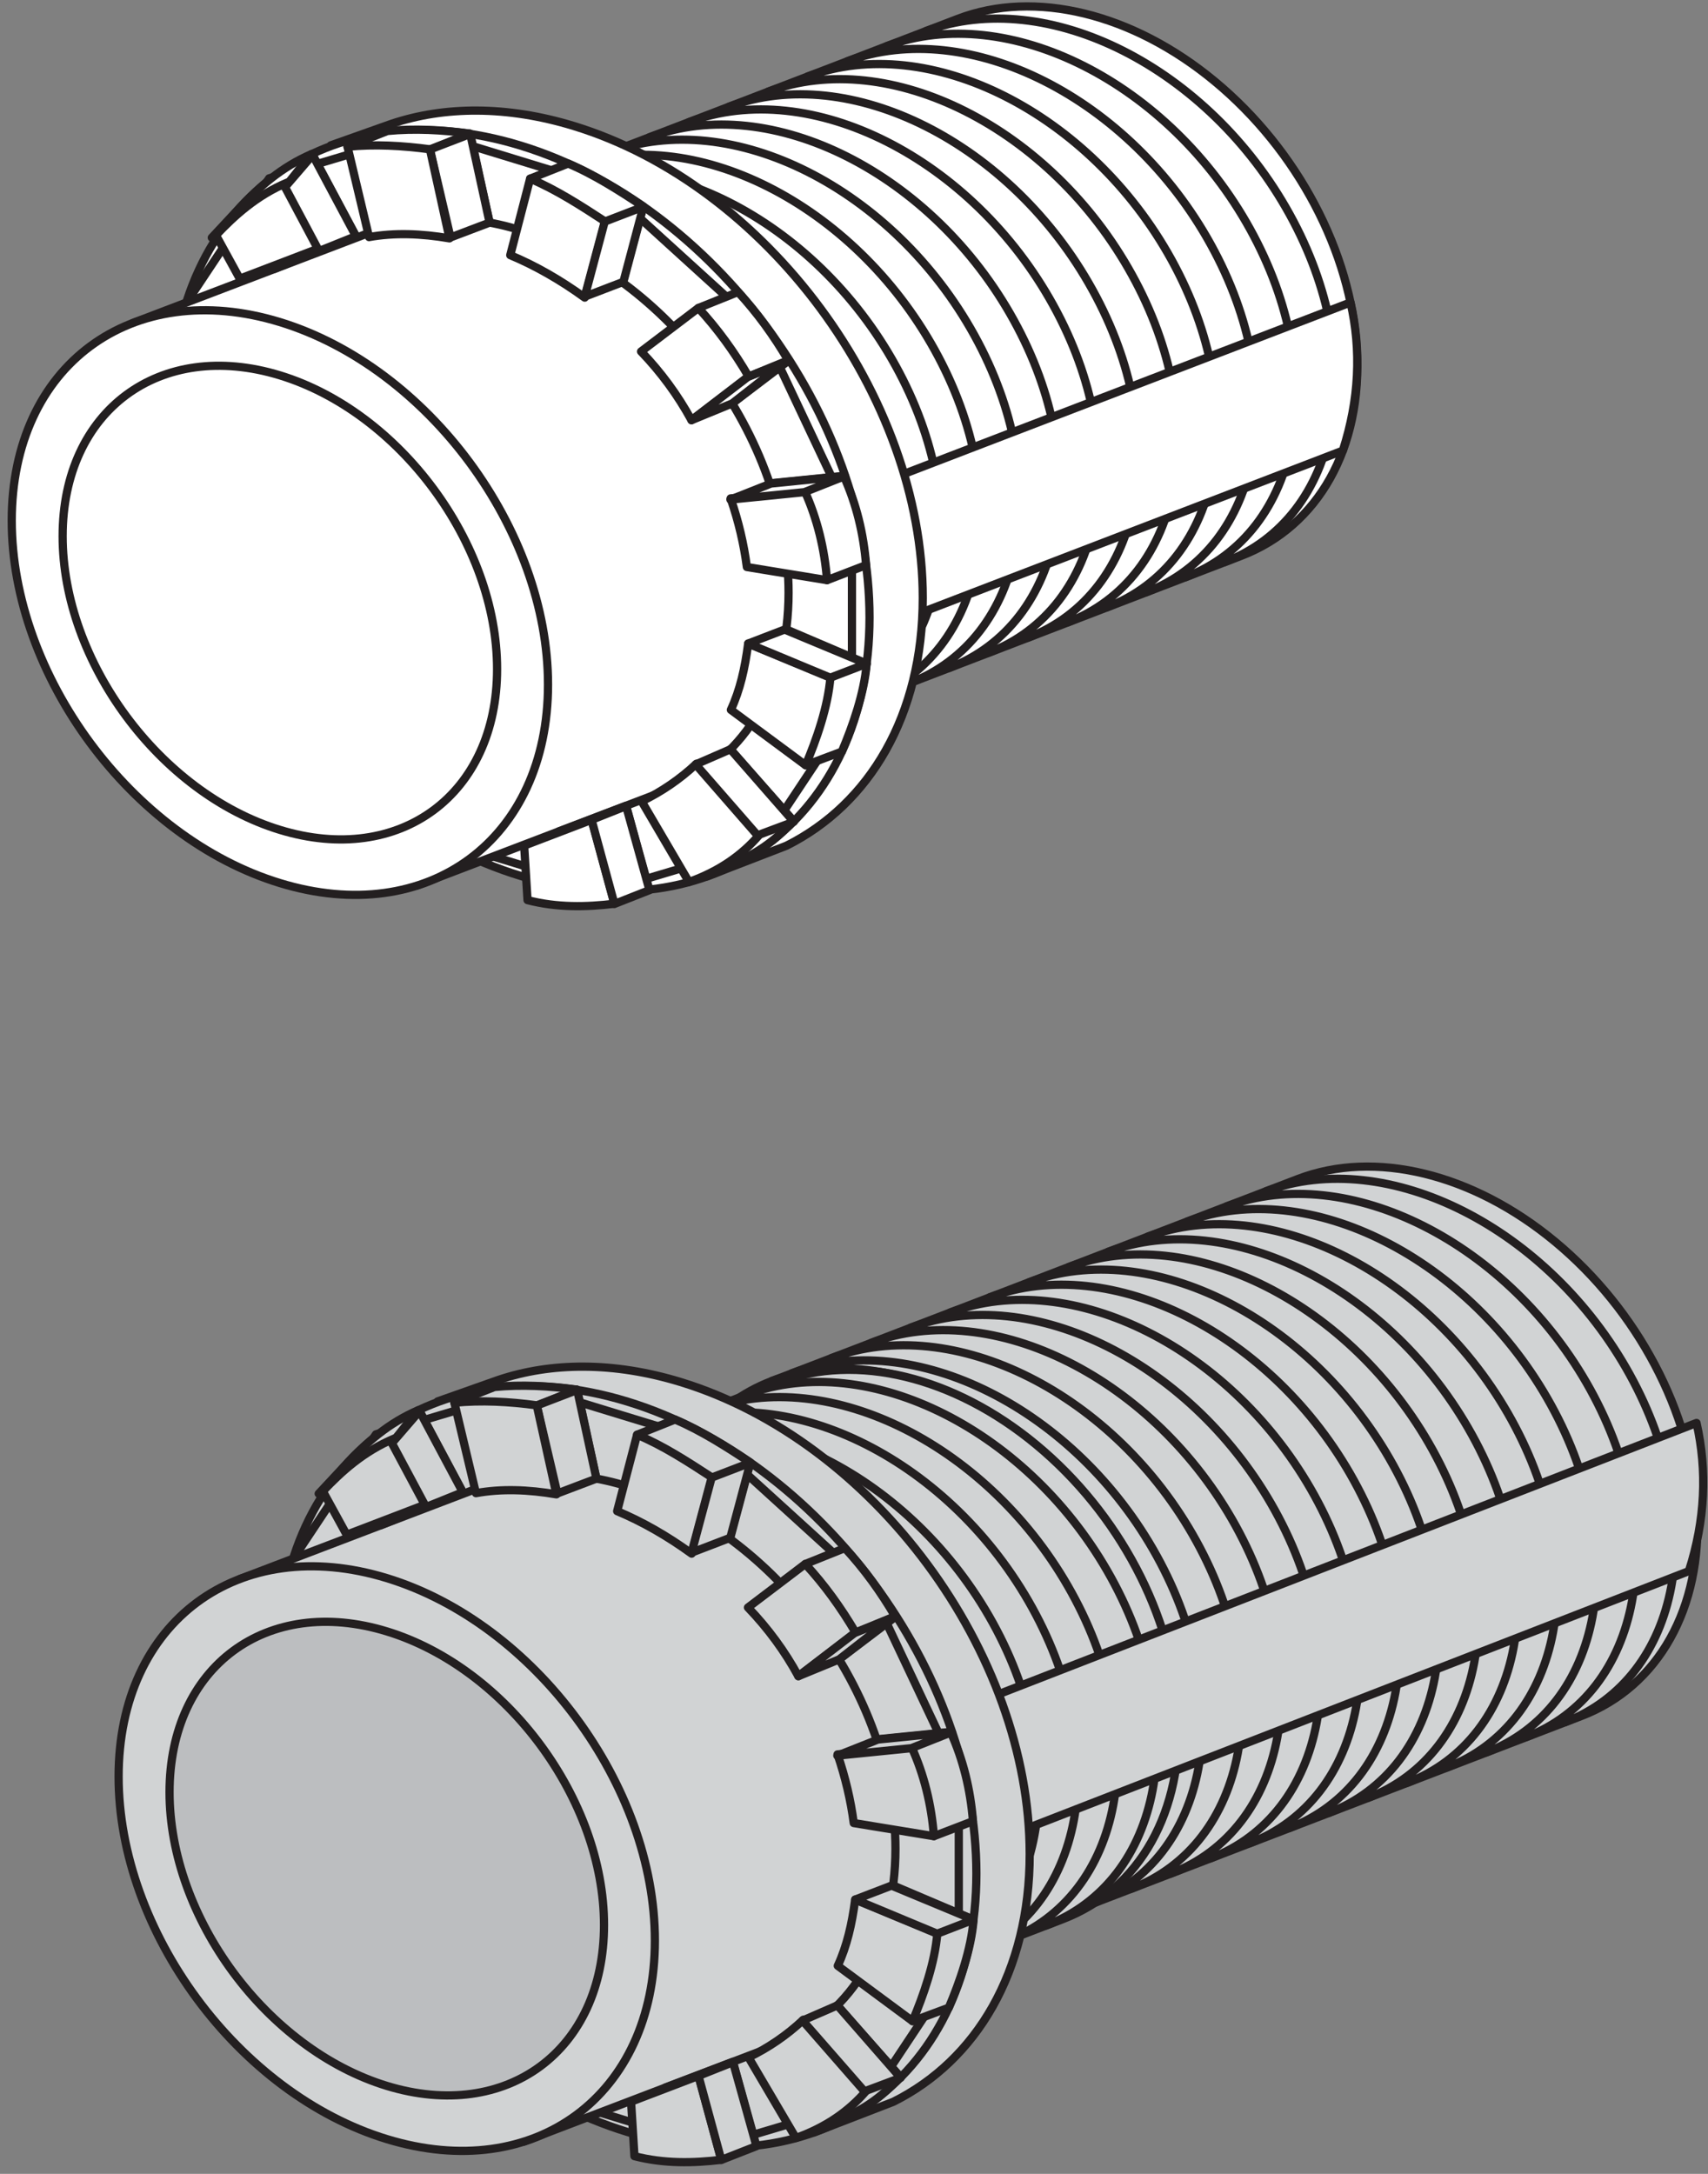 <?xml version="1.0" encoding="UTF-8"?>
<svg xmlns="http://www.w3.org/2000/svg" xmlns:xlink="http://www.w3.org/1999/xlink" width="224pt" height="285pt" viewBox="0 0 224 285" version="1.1">
<rect x="0" y="0" width="224" height="285" fill="#808080" stroke="none"/>
<defs>
<clipPath id="clip1">
  <path d="M 41 0.32 L 179 0.32 L 179 101 L 41 101 Z "/>
</clipPath>
<clipPath id="clip2">
  <path d="M 40 0.32 L 179 0.32 L 179 102 L 40 102 Z "/>
</clipPath>
<clipPath id="clip3">
  <path d="M 85 152 L 223.961 152 L 223.961 254 L 85 254 Z "/>
</clipPath>
<clipPath id="clip4">
  <path d="M 109 186 L 223.961 186 L 223.961 250 L 109 250 Z "/>
</clipPath>
<clipPath id="clip5">
  <path d="M 108 186 L 223.961 186 L 223.961 251 L 108 251 Z "/>
</clipPath>
<clipPath id="clip6">
  <path d="M 82 271 L 96 271 L 96 284 L 82 284 Z "/>
</clipPath>
</defs>
<g id="surface1">
<g clip-path="url(#clip1)" clip-rule="nonzero">
<path style=" stroke:none;fill-rule:evenodd;fill:rgb(100%,100%,100%);fill-opacity:1;" d="M 56.609 28.957 C 41.027 34.941 36.723 55.543 47 74.98 C 57.273 94.418 78.238 105.32 93.82 99.344 L 162.82 72.855 C 172.895 68.98 178.668 58.703 177.945 45.883 C 177.234 33.055 170.137 19.645 159.344 10.691 C 148.547 1.734 135.691 -1.398 125.609 2.473 L 56.609 28.961 "/>
</g>
<g clip-path="url(#clip2)" clip-rule="nonzero">
<path style="fill:none;stroke-width:10.796;stroke-linecap:round;stroke-linejoin:round;stroke:rgb(13.719%,12.157%,12.547%);stroke-opacity:1;stroke-miterlimit:22.926;" d="M 566.094 2560.43 C 410.273 2500.586 367.227 2294.57 470 2100.195 C 572.734 1905.82 782.383 1796.797 938.203 1856.562 L 1628.203 2121.445 C 1728.945 2160.195 1786.68 2262.969 1779.453 2391.172 C 1772.344 2519.453 1701.367 2653.555 1593.438 2743.086 C 1485.469 2832.656 1356.914 2863.984 1256.094 2825.273 L 566.094 2560.391 Z " transform="matrix(0.1,0,0,-0.1,0,285)"/>
</g>
<path style="fill:none;stroke-width:10.796;stroke-linecap:round;stroke-linejoin:round;stroke:rgb(13.719%,12.157%,12.547%);stroke-opacity:1;stroke-miterlimit:22.926;" d="M 1214.648 2809.414 C 1373.906 2868.516 1585.469 2760.977 1691.328 2569.062 C 1797.812 2376.094 1758.516 2171.523 1606.328 2113.125 M 1162.891 2789.492 C 1322.188 2848.711 1533.867 2741.133 1639.688 2549.219 C 1746.133 2356.289 1706.836 2151.68 1554.688 2093.203 M 1111.055 2769.609 C 1270.273 2828.828 1482.109 2721.367 1587.969 2529.375 C 1694.492 2336.406 1655.156 2131.797 1502.93 2073.438 M 1059.297 2749.727 C 1218.555 2809.102 1430.352 2701.562 1536.367 2509.531 C 1642.695 2316.602 1603.516 2111.914 1451.289 2053.594 M 1007.422 2729.844 C 1166.797 2789.336 1378.672 2681.797 1484.57 2489.727 C 1591.133 2296.758 1551.797 2092.148 1399.609 2033.789 M 955.586 2709.922 C 1114.961 2769.531 1326.914 2661.992 1432.891 2469.805 C 1539.414 2276.953 1500.078 2072.305 1347.93 2013.867 M 903.867 2690.039 C 1063.164 2749.766 1275.195 2642.188 1381.25 2450 C 1487.734 2257.07 1448.359 2052.422 1296.211 1994.062 M 852.07 2670.156 C 1011.367 2730 1223.555 2622.422 1329.531 2430.195 C 1436.016 2237.227 1396.719 2032.656 1244.531 1974.18 M 800.195 2650.273 C 959.531 2710.273 1171.836 2602.656 1277.93 2410.352 C 1384.336 2217.383 1345.039 2012.773 1192.891 1954.414 M 748.281 2630.352 C 907.656 2690.469 1120.078 2582.852 1226.211 2390.508 C 1332.734 2197.539 1293.398 1992.891 1141.172 1934.531 M 696.367 2610.508 C 855.781 2670.703 1068.281 2563.086 1174.492 2370.664 C 1280.977 2177.734 1241.641 1973.164 1089.453 1914.688 M 644.453 2590.547 C 803.828 2651.016 1016.68 2543.359 1122.773 2350.781 C 1229.336 2157.891 1189.961 1953.203 1037.852 1894.844 M 592.422 2570.508 C 751.875 2631.367 964.844 2523.75 1071.172 2330.977 C 1177.656 2138.047 1138.359 1933.477 986.133 1875.078 M 938.203 1856.562 C 1093.984 1916.367 1137.031 2122.461 1034.258 2316.797 C 931.484 2511.172 721.875 2620.273 566.094 2560.43 " transform="matrix(0.1,0,0,-0.1,0,285)"/>
<path style=" stroke:none;fill-rule:evenodd;fill:rgb(100%,100%,100%);fill-opacity:1;" d="M 108.094 66.145 L 177.117 39.652 C 178.551 45.922 178.266 52.383 176.109 59.078 L 108.094 85.195 L 108.094 66.145 "/>
<path style="fill:none;stroke-width:10.796;stroke-linecap:round;stroke-linejoin:round;stroke:rgb(13.719%,12.157%,12.547%);stroke-opacity:1;stroke-miterlimit:22.926;" d="M 1080.938 2188.555 L 1771.172 2453.477 C 1785.508 2390.781 1782.656 2326.172 1761.094 2259.219 L 1080.938 1998.047 Z " transform="matrix(0.1,0,0,-0.1,0,285)"/>
<path style=" stroke:none;fill-rule:evenodd;fill:rgb(100%,100%,100%);fill-opacity:1;" d="M 121.02 78.387 C 121.02 51.949 100.516 24.246 75.242 16.516 C 66.473 13.836 58.277 13.91 51.316 16.242 L 43.387 19.055 L 92.715 114.906 L 103.145 110.875 C 114.012 105.441 121.02 93.836 121.02 78.383 "/>
<path style="fill:none;stroke-width:10.796;stroke-linecap:round;stroke-linejoin:round;stroke:rgb(13.719%,12.157%,12.547%);stroke-opacity:1;stroke-miterlimit:22.926;" d="M 1210.195 2066.133 C 1210.195 2330.508 1005.156 2607.539 752.422 2684.844 C 664.727 2711.641 582.773 2710.898 513.164 2687.578 L 433.867 2659.453 L 927.148 1700.938 L 1031.445 1741.25 C 1140.117 1795.586 1210.195 1911.641 1210.195 2066.172 Z " transform="matrix(0.1,0,0,-0.1,0,285)"/>
<path style=" stroke:none;fill-rule:evenodd;fill:rgb(100%,100%,100%);fill-opacity:1;" d="M 108.848 74.664 C 108.848 55.262 93.797 34.93 75.242 29.258 C 56.672 23.586 41.637 34.715 41.637 54.117 C 41.637 73.527 56.668 93.855 75.242 99.527 C 93.797 105.203 108.848 94.07 108.848 74.664 "/>
<path style="fill:none;stroke-width:10.796;stroke-linecap:round;stroke-linejoin:round;stroke:rgb(13.719%,12.157%,12.547%);stroke-opacity:1;stroke-miterlimit:22.926;" d="M 1088.477 2103.359 C 1088.477 2297.383 937.969 2500.703 752.422 2557.422 C 566.719 2614.141 416.367 2502.852 416.367 2308.828 C 416.367 2114.727 566.68 1911.445 752.422 1854.727 C 937.969 1797.969 1088.477 1909.297 1088.477 2103.359 Z " transform="matrix(0.1,0,0,-0.1,0,285)"/>
<path style=" stroke:none;fill-rule:evenodd;fill:rgb(100%,100%,100%);fill-opacity:1;" d="M 114.035 80.949 C 114.035 54.512 93.535 26.812 68.254 19.082 C 42.969 11.352 22.473 26.52 22.473 52.957 C 22.473 79.395 42.969 107.098 68.254 114.828 C 93.535 122.562 114.035 107.383 114.035 80.945 "/>
<path style="fill:none;stroke-width:10.796;stroke-linecap:round;stroke-linejoin:round;stroke:rgb(13.719%,12.157%,12.547%);stroke-opacity:1;stroke-miterlimit:22.926;" d="M 1140.352 2040.508 C 1140.352 2304.883 935.352 2581.875 682.539 2659.18 C 429.688 2736.484 224.727 2584.805 224.727 2320.43 C 224.727 2056.055 429.688 1779.023 682.539 1701.719 C 935.352 1624.375 1140.352 1776.172 1140.352 2040.547 Z " transform="matrix(0.1,0,0,-0.1,0,285)"/>
<path style=" stroke:none;fill-rule:evenodd;fill:rgb(100%,100%,100%);fill-opacity:1;" d="M 99.91 110.695 L 89.668 113.746 L 79.422 116.801 L 67.602 113.18 L 55.773 109.57 L 45.535 100.254 L 35.297 90.941 L 23.469 65.902 L 23.469 41.176 L 29.383 32.277 L 35.297 23.375 L 45.535 20.316 L 55.773 17.266 L 67.602 20.883 L 79.422 24.504 L 89.668 33.816 L 99.91 43.121 L 105.816 55.645 L 111.73 68.16 L 111.73 92.891 L 105.816 101.785 L 99.91 110.688 "/>
<path style="fill:none;stroke-width:10.796;stroke-linecap:round;stroke-linejoin:round;stroke:rgb(13.719%,12.157%,12.547%);stroke-opacity:1;stroke-miterlimit:22.926;" d="M 999.102 1743.047 L 896.68 1712.539 L 794.219 1681.992 L 676.016 1718.203 L 557.734 1754.297 L 455.352 1847.461 L 352.969 1940.586 L 234.688 2190.977 L 234.688 2438.242 L 293.828 2527.188 L 352.969 2616.211 L 455.352 2646.797 L 557.734 2677.344 L 676.016 2641.172 L 794.219 2604.961 L 896.68 2511.836 L 999.102 2418.75 L 1058.164 2293.555 L 1117.305 2168.359 L 1117.305 1921.055 L 1058.164 1832.109 L 999.102 1743.125 Z " transform="matrix(0.1,0,0,-0.1,0,285)"/>
<path style=" stroke:none;fill-rule:evenodd;fill:rgb(100%,100%,100%);fill-opacity:1;" d="M 54.629 116.121 L 88.828 103.07 C 97.672 99.09 103.418 89.98 103.418 77.707 C 103.418 57.391 87.664 36.117 68.254 30.18 C 60.762 27.883 53.812 28.211 48.105 30.645 L 17.418 42.344 L 54.629 116.117 "/>
<path style="fill:none;stroke-width:10.796;stroke-linecap:round;stroke-linejoin:round;stroke:rgb(13.719%,12.157%,12.547%);stroke-opacity:1;stroke-miterlimit:22.926;" d="M 546.289 1688.789 L 888.281 1819.297 C 976.719 1859.102 1034.18 1950.195 1034.18 2072.93 C 1034.18 2276.094 876.641 2488.828 682.539 2548.203 C 607.617 2571.172 538.125 2567.891 481.055 2543.555 L 174.18 2426.562 L 546.289 1688.828 Z " transform="matrix(0.1,0,0,-0.1,0,285)"/>
<path style=" stroke:none;fill-rule:evenodd;fill:rgb(100%,100%,100%);fill-opacity:1;" d="M 71.871 89.754 C 71.871 69.449 56.133 48.168 36.703 42.223 C 17.277 36.293 1.539 47.938 1.539 68.25 C 1.539 88.562 17.277 109.832 36.703 115.77 C 56.133 121.719 71.871 110.062 71.871 89.754 "/>
<path style="fill:none;stroke-width:10.796;stroke-linecap:round;stroke-linejoin:round;stroke:rgb(13.719%,12.157%,12.547%);stroke-opacity:1;stroke-miterlimit:22.926;" d="M 718.711 1952.461 C 718.711 2155.508 561.328 2368.32 367.031 2427.773 C 172.773 2487.07 15.391 2370.625 15.391 2167.5 C 15.391 1964.375 172.773 1751.68 367.031 1692.305 C 561.328 1632.812 718.711 1749.375 718.711 1952.461 Z " transform="matrix(0.1,0,0,-0.1,0,285)"/>
<path style=" stroke:none;fill-rule:evenodd;fill:rgb(100%,100%,100%);fill-opacity:1;" d="M 65.191 87.715 C 65.191 71.258 52.438 54.02 36.703 49.207 C 20.969 44.402 8.215 53.836 8.215 70.293 C 8.215 86.746 20.969 103.984 36.703 108.797 C 52.438 113.609 65.191 104.164 65.191 87.715 "/>
<path style="fill:none;stroke-width:10.796;stroke-linecap:round;stroke-linejoin:round;stroke:rgb(13.719%,12.157%,12.547%);stroke-opacity:1;stroke-miterlimit:22.926;" d="M 651.914 1972.852 C 651.914 2137.422 524.375 2309.805 367.031 2357.93 C 209.688 2405.977 82.148 2311.641 82.148 2147.07 C 82.148 1982.539 209.688 1810.156 367.031 1762.031 C 524.375 1713.906 651.914 1808.359 651.914 1972.852 Z " transform="matrix(0.1,0,0,-0.1,0,285)"/>
<path style=" stroke:none;fill-rule:evenodd;fill:rgb(100%,100%,100%);fill-opacity:1;" d="M 53.648 29.027 C 56.941 28.43 60.484 28.555 64.211 29.184 L 61.617 17.516 C 57.98 17.023 54.367 16.832 50.812 17.172 L 45.574 19.238 L 53.648 29.027 "/>
<path style="fill:none;stroke-width:10.796;stroke-linecap:round;stroke-linejoin:round;stroke:rgb(13.719%,12.157%,12.547%);stroke-opacity:1;stroke-miterlimit:22.926;" d="M 536.484 2559.727 C 569.414 2565.703 604.844 2564.453 642.109 2558.164 L 616.172 2674.844 C 579.805 2679.766 543.672 2681.68 508.125 2678.281 L 455.742 2657.617 Z " transform="matrix(0.1,0,0,-0.1,0,285)"/>
<path style="fill:none;stroke-width:10.796;stroke-linecap:round;stroke-linejoin:round;stroke:rgb(13.719%,12.157%,12.547%);stroke-opacity:1;stroke-miterlimit:22.926;" d="M 616.172 2674.844 L 563.359 2653.828 " transform="matrix(0.1,0,0,-0.1,0,285)"/>
<path style=" stroke:none;fill-rule:evenodd;fill:rgb(100%,100%,100%);fill-opacity:1;" d="M 59.082 31.129 L 56.387 19.598 L 61.672 17.562 L 64.211 29.184 L 59.082 31.129 "/>
<path style="fill:none;stroke-width:10.796;stroke-linecap:round;stroke-linejoin:round;stroke:rgb(13.719%,12.157%,12.547%);stroke-opacity:1;stroke-miterlimit:22.926;" d="M 590.82 2538.711 L 563.867 2654.023 L 616.719 2674.375 L 642.109 2558.164 Z " transform="matrix(0.1,0,0,-0.1,0,285)"/>
<path style=" stroke:none;fill-rule:evenodd;fill:rgb(100%,100%,100%);fill-opacity:1;" d="M 48.402 31.082 C 51.695 30.492 55.23 30.609 58.949 31.25 L 56.383 19.574 C 52.73 19.086 49.121 18.891 45.578 19.238 L 48.402 31.086 "/>
<path style="fill:none;stroke-width:10.796;stroke-linecap:round;stroke-linejoin:round;stroke:rgb(13.719%,12.157%,12.547%);stroke-opacity:1;stroke-miterlimit:22.926;" d="M 484.023 2539.18 C 516.953 2545.078 552.305 2543.906 589.492 2537.5 L 563.828 2654.258 C 527.305 2659.141 491.211 2661.094 455.781 2657.617 L 484.023 2539.141 Z " transform="matrix(0.1,0,0,-0.1,0,285)"/>
<path style=" stroke:none;fill-rule:evenodd;fill:rgb(100%,100%,100%);fill-opacity:1;" d="M 74.512 21.441 L 69.523 23.426 L 71.906 31.469 C 75.191 32.844 78.449 34.695 81.676 37.035 L 84.348 27.051 C 81.164 24.98 78.008 22.918 74.512 21.441 "/>
<path style="fill:none;stroke-width:10.796;stroke-linecap:round;stroke-linejoin:round;stroke:rgb(13.719%,12.157%,12.547%);stroke-opacity:1;stroke-miterlimit:22.926;" d="M 745.117 2635.586 L 695.234 2615.742 L 719.062 2535.312 C 751.914 2521.562 784.492 2503.047 816.758 2479.648 L 843.477 2579.492 C 811.641 2600.195 780.078 2620.82 745.117 2635.586 Z " transform="matrix(0.1,0,0,-0.1,0,285)"/>
<path style=" stroke:none;fill-rule:evenodd;fill:rgb(100%,100%,100%);fill-opacity:1;" d="M 69.523 23.426 L 66.918 33.453 C 70.207 34.828 73.465 36.688 76.688 39.02 L 79.367 29.043 C 76.18 26.973 73.031 24.91 69.523 23.426 "/>
<path style="fill:none;stroke-width:10.796;stroke-linecap:round;stroke-linejoin:round;stroke:rgb(13.719%,12.157%,12.547%);stroke-opacity:1;stroke-miterlimit:22.926;" d="M 695.234 2615.742 L 669.18 2515.469 C 702.07 2501.719 734.648 2483.125 766.875 2459.805 L 793.672 2559.57 C 761.797 2580.273 730.312 2600.898 695.234 2615.742 Z " transform="matrix(0.1,0,0,-0.1,0,285)"/>
<path style=" stroke:none;fill-rule:evenodd;fill:rgb(100%,100%,100%);fill-opacity:1;" d="M 79.309 29.051 L 76.684 38.891 L 81.758 36.945 L 84.371 27.105 L 79.309 29.051 "/>
<path style="fill:none;stroke-width:10.796;stroke-linecap:round;stroke-linejoin:round;stroke:rgb(13.719%,12.157%,12.547%);stroke-opacity:1;stroke-miterlimit:22.926;" d="M 793.086 2559.492 L 766.836 2461.094 L 817.578 2480.547 L 843.711 2578.945 Z " transform="matrix(0.1,0,0,-0.1,0,285)"/>
<path style=" stroke:none;fill-rule:evenodd;fill:rgb(100%,100%,100%);fill-opacity:1;" d="M 96.789 38.289 L 91.59 40.379 L 89.277 43.988 C 91.918 46.73 94.129 49.738 95.891 52.992 L 103.406 47.293 C 101.492 44.02 99.309 41.008 96.793 38.285 "/>
<path style="fill:none;stroke-width:10.796;stroke-linecap:round;stroke-linejoin:round;stroke:rgb(13.719%,12.157%,12.547%);stroke-opacity:1;stroke-miterlimit:22.926;" d="M 967.891 2467.109 L 915.898 2446.211 L 892.773 2410.117 C 919.18 2382.695 941.289 2352.617 958.906 2320.078 L 1034.062 2377.07 C 1014.922 2409.805 993.086 2439.922 967.93 2467.148 Z " transform="matrix(0.1,0,0,-0.1,0,285)"/>
<path style=" stroke:none;fill-rule:evenodd;fill:rgb(100%,100%,100%);fill-opacity:1;" d="M 91.59 40.379 L 84.074 46.082 C 86.715 48.828 88.906 51.828 90.688 55.09 L 98.195 49.387 C 96.285 46.113 94.098 43.102 91.586 40.379 "/>
<path style="fill:none;stroke-width:10.796;stroke-linecap:round;stroke-linejoin:round;stroke:rgb(13.719%,12.157%,12.547%);stroke-opacity:1;stroke-miterlimit:22.926;" d="M 915.898 2446.211 L 840.742 2389.18 C 867.148 2361.719 889.062 2331.719 906.875 2299.102 L 981.953 2356.133 C 962.852 2388.867 940.977 2418.984 915.859 2446.211 Z " transform="matrix(0.1,0,0,-0.1,0,285)"/>
<path style=" stroke:none;fill-rule:evenodd;fill:rgb(100%,100%,100%);fill-opacity:1;" d="M 96.027 52.891 L 103.152 47.324 L 98.094 49.402 L 90.684 55.09 L 96.027 52.891 "/>
<path style="fill:none;stroke-width:10.796;stroke-linecap:round;stroke-linejoin:round;stroke:rgb(13.719%,12.157%,12.547%);stroke-opacity:1;stroke-miterlimit:22.926;" d="M 960.273 2321.094 L 1031.523 2376.758 L 980.938 2355.977 L 906.836 2299.102 Z " transform="matrix(0.1,0,0,-0.1,0,285)"/>
<path style=" stroke:none;fill-rule:evenodd;fill:rgb(100%,100%,100%);fill-opacity:1;" d="M 113.586 74.09 L 108.465 76.059 L 103.059 72.367 C 102.68 69.371 101.973 66.367 100.941 63.371 L 110.648 62.391 C 112.309 66.055 113.262 69.961 113.586 74.094 "/>
<path style="fill:none;stroke-width:10.796;stroke-linecap:round;stroke-linejoin:round;stroke:rgb(13.719%,12.157%,12.547%);stroke-opacity:1;stroke-miterlimit:22.926;" d="M 1135.859 2109.102 L 1084.648 2089.414 L 1030.586 2126.328 C 1026.797 2156.289 1019.727 2186.328 1009.414 2216.289 L 1106.484 2226.094 C 1123.086 2189.453 1132.617 2150.391 1135.859 2109.062 Z " transform="matrix(0.1,0,0,-0.1,0,285)"/>
<path style=" stroke:none;fill-rule:evenodd;fill:rgb(100%,100%,100%);fill-opacity:1;" d="M 108.465 76.059 L 97.949 74.34 C 97.562 71.348 96.855 68.34 95.82 65.34 L 105.527 64.363 C 107.18 68.023 108.137 71.934 108.465 76.059 "/>
<path style="fill:none;stroke-width:10.796;stroke-linecap:round;stroke-linejoin:round;stroke:rgb(13.719%,12.157%,12.547%);stroke-opacity:1;stroke-miterlimit:22.926;" d="M 1084.648 2089.414 L 979.492 2106.602 C 975.625 2136.523 968.555 2166.602 958.203 2196.602 L 1055.273 2206.367 C 1071.797 2169.766 1081.367 2130.664 1084.648 2089.414 Z " transform="matrix(0.1,0,0,-0.1,0,285)"/>
<path style="fill:none;stroke-width:10.796;stroke-linecap:round;stroke-linejoin:round;stroke:rgb(13.719%,12.157%,12.547%);stroke-opacity:1;stroke-miterlimit:22.926;" d="M 1034.062 2377.031 L 980.898 2355.977 " transform="matrix(0.1,0,0,-0.1,0,285)"/>
<path style=" stroke:none;fill-rule:evenodd;fill:rgb(100%,100%,100%);fill-opacity:1;" d="M 95.793 65.496 L 105.492 64.523 L 110.816 62.414 L 101.113 63.391 L 95.793 65.496 "/>
<path style="fill:none;stroke-width:10.796;stroke-linecap:round;stroke-linejoin:round;stroke:rgb(13.719%,12.157%,12.547%);stroke-opacity:1;stroke-miterlimit:22.926;" d="M 957.93 2195.039 L 1054.922 2204.766 L 1108.164 2225.859 L 1011.133 2216.094 Z " transform="matrix(0.1,0,0,-0.1,0,285)"/>
<path style=" stroke:none;fill-rule:evenodd;fill:rgb(100%,100%,100%);fill-opacity:1;" d="M 103.105 82.512 C 102.676 85.777 101.812 88.68 100.605 91.281 L 105.656 100.324 L 110.406 98.539 C 111.82 95.203 113.344 90.895 113.66 87.02 L 103.105 82.512 "/>
<path style="fill:none;stroke-width:10.796;stroke-linecap:round;stroke-linejoin:round;stroke:rgb(13.719%,12.157%,12.547%);stroke-opacity:1;stroke-miterlimit:22.926;" d="M 1031.055 2024.883 C 1026.758 1992.227 1018.125 1963.203 1006.055 1937.188 L 1056.562 1846.758 L 1104.062 1864.609 C 1118.203 1897.969 1133.438 1941.055 1136.602 1979.805 Z " transform="matrix(0.1,0,0,-0.1,0,285)"/>
<path style=" stroke:none;fill-rule:evenodd;fill:rgb(100%,100%,100%);fill-opacity:1;" d="M 98.121 84.371 C 97.695 87.637 97.059 90.449 95.852 93.062 L 105.656 100.324 C 107.074 96.98 108.594 92.668 108.906 88.789 L 98.125 84.371 "/>
<path style="fill:none;stroke-width:10.796;stroke-linecap:round;stroke-linejoin:round;stroke:rgb(13.719%,12.157%,12.547%);stroke-opacity:1;stroke-miterlimit:22.926;" d="M 981.211 2006.289 C 976.953 1973.633 970.586 1945.508 958.516 1919.375 L 1056.562 1846.758 C 1070.742 1880.195 1085.938 1923.32 1089.062 1962.109 L 981.25 2006.289 Z " transform="matrix(0.1,0,0,-0.1,0,285)"/>
<path style=" stroke:none;fill-rule:evenodd;fill:rgb(100%,100%,100%);fill-opacity:1;" d="M 98.121 84.371 L 108.887 88.848 L 113.66 87.016 L 102.898 82.535 L 98.125 84.371 "/>
<path style="fill:none;stroke-width:10.796;stroke-linecap:round;stroke-linejoin:round;stroke:rgb(13.719%,12.157%,12.547%);stroke-opacity:1;stroke-miterlimit:22.926;" d="M 981.211 2006.289 L 1088.867 1961.523 L 1136.602 1979.844 L 1028.984 2024.648 L 981.25 2006.289 Z " transform="matrix(0.1,0,0,-0.1,0,285)"/>
<path style=" stroke:none;fill-rule:evenodd;fill:rgb(100%,100%,100%);fill-opacity:1;" d="M 88.598 103.188 L 90.355 115.625 L 94.805 113.742 C 98.812 112.324 101.789 110.191 104.031 107.574 L 95.785 98.238 C 93.574 100.34 91.16 101.938 88.598 103.184 "/>
<path style="fill:none;stroke-width:10.796;stroke-linecap:round;stroke-linejoin:round;stroke:rgb(13.719%,12.157%,12.547%);stroke-opacity:1;stroke-miterlimit:22.926;" d="M 885.977 1818.125 L 903.555 1693.75 L 948.047 1712.578 C 988.125 1726.758 1017.891 1748.086 1040.312 1774.258 L 957.852 1867.617 C 935.742 1846.602 911.602 1830.625 885.977 1818.164 Z " transform="matrix(0.1,0,0,-0.1,0,285)"/>
<path style=" stroke:none;fill-rule:evenodd;fill:rgb(100%,100%,100%);fill-opacity:1;" d="M 84.156 105.062 L 90.355 115.629 C 94.363 114.199 97.344 112.074 99.59 109.449 L 91.34 100.125 C 89.121 102.207 86.711 103.812 84.152 105.062 "/>
<path style="fill:none;stroke-width:10.796;stroke-linecap:round;stroke-linejoin:round;stroke:rgb(13.719%,12.157%,12.547%);stroke-opacity:1;stroke-miterlimit:22.926;" d="M 841.562 1799.375 L 903.555 1693.711 C 943.633 1708.008 973.438 1729.258 995.898 1755.508 L 913.398 1848.75 C 891.211 1827.93 867.109 1811.875 841.523 1799.375 Z " transform="matrix(0.1,0,0,-0.1,0,285)"/>
<path style=" stroke:none;fill-rule:evenodd;fill:rgb(100%,100%,100%);fill-opacity:1;" d="M 91.234 100.219 L 99.344 109.512 L 104.105 107.734 L 95.793 98.234 L 91.234 100.219 "/>
<path style="fill:none;stroke-width:10.796;stroke-linecap:round;stroke-linejoin:round;stroke:rgb(13.719%,12.157%,12.547%);stroke-opacity:1;stroke-miterlimit:22.926;" d="M 912.344 1847.812 L 993.438 1754.883 L 1041.055 1772.656 L 957.93 1867.656 Z " transform="matrix(0.1,0,0,-0.1,0,285)"/>
<path style=" stroke:none;fill-rule:evenodd;fill:rgb(100%,100%,100%);fill-opacity:1;" d="M 73.266 109.008 L 73.715 116.156 C 77.578 117.152 81.406 117.074 85.102 116.637 L 82.105 105.637 L 73.266 109.008 "/>
<path style="fill:none;stroke-width:10.796;stroke-linecap:round;stroke-linejoin:round;stroke:rgb(13.719%,12.157%,12.547%);stroke-opacity:1;stroke-miterlimit:22.926;" d="M 732.656 1759.922 L 737.148 1688.438 C 775.781 1678.477 814.062 1679.258 851.016 1683.633 L 821.055 1793.633 Z " transform="matrix(0.1,0,0,-0.1,0,285)"/>
<path style=" stroke:none;fill-rule:evenodd;fill:rgb(100%,100%,100%);fill-opacity:1;" d="M 68.742 110.867 L 69.184 118.008 C 73.059 119.012 76.883 118.926 80.578 118.484 L 77.586 107.484 L 68.738 110.867 "/>
<path style="fill:none;stroke-width:10.796;stroke-linecap:round;stroke-linejoin:round;stroke:rgb(13.719%,12.157%,12.547%);stroke-opacity:1;stroke-miterlimit:22.926;" d="M 687.422 1741.328 L 691.836 1669.922 C 730.586 1659.883 768.828 1660.742 805.781 1665.156 L 775.859 1775.156 L 687.383 1741.328 Z " transform="matrix(0.1,0,0,-0.1,0,285)"/>
<path style=" stroke:none;fill-rule:evenodd;fill:rgb(100%,100%,100%);fill-opacity:1;" d="M 77.586 107.484 L 80.582 118.508 L 85.176 116.699 L 82.113 105.68 L 77.586 107.484 "/>
<path style="fill:none;stroke-width:10.796;stroke-linecap:round;stroke-linejoin:round;stroke:rgb(13.719%,12.157%,12.547%);stroke-opacity:1;stroke-miterlimit:22.926;" d="M 775.859 1775.156 L 805.82 1664.922 L 851.758 1683.008 L 821.133 1793.203 Z " transform="matrix(0.1,0,0,-0.1,0,285)"/>
<path style=" stroke:none;fill-rule:evenodd;fill:rgb(100%,100%,100%);fill-opacity:1;" d="M 35.949 35.277 L 46.684 30.965 L 40.934 20.18 C 36.934 21.855 33.957 24.562 31.566 27.094 L 27.777 31.16 L 35.949 35.281 "/>
<path style="fill:none;stroke-width:10.796;stroke-linecap:round;stroke-linejoin:round;stroke:rgb(13.719%,12.157%,12.547%);stroke-opacity:1;stroke-miterlimit:22.926;" d="M 359.492 2497.227 L 466.836 2540.352 L 409.336 2648.203 C 369.336 2631.445 339.57 2604.375 315.664 2579.062 L 277.773 2538.398 L 359.492 2497.188 Z " transform="matrix(0.1,0,0,-0.1,0,285)"/>
<path style=" stroke:none;fill-rule:evenodd;fill:rgb(100%,100%,100%);fill-opacity:1;" d="M 31.445 36.535 L 42.031 32.488 L 37.688 23.93 C 33.688 25.598 30.703 28.312 28.324 30.84 L 31.445 36.535 "/>
<path style="fill:none;stroke-width:10.796;stroke-linecap:round;stroke-linejoin:round;stroke:rgb(13.719%,12.157%,12.547%);stroke-opacity:1;stroke-miterlimit:22.926;" d="M 314.453 2484.648 L 420.312 2525.117 L 376.875 2610.703 C 336.875 2594.023 307.031 2566.875 283.242 2541.602 Z " transform="matrix(0.1,0,0,-0.1,0,285)"/>
<path style="fill:none;stroke-width:10.796;stroke-linecap:round;stroke-linejoin:round;stroke:rgb(13.719%,12.157%,12.547%);stroke-opacity:1;stroke-miterlimit:22.926;" d="M 407.812 2647.539 L 373.789 2604.727 " transform="matrix(0.1,0,0,-0.1,0,285)"/>
<path style=" stroke:none;fill-rule:evenodd;fill:rgb(100%,100%,100%);fill-opacity:1;" d="M 41.844 32.91 L 46.68 30.965 L 41.004 20.32 L 37.379 24.531 L 41.844 32.914 "/>
<path style="fill:none;stroke-width:10.796;stroke-linecap:round;stroke-linejoin:round;stroke:rgb(13.719%,12.157%,12.547%);stroke-opacity:1;stroke-miterlimit:22.926;" d="M 418.438 2520.898 L 466.797 2540.352 L 410.039 2646.797 L 373.789 2604.688 L 418.438 2520.859 Z " transform="matrix(0.1,0,0,-0.1,0,285)"/>
<path style=" stroke:none;fill-rule:evenodd;fill:rgb(82.03%,82.812%,83.202%);fill-opacity:1;" d="M 101.203 181.062 C 85.621 187.043 81.32 207.648 91.598 227.086 C 101.871 246.516 122.836 257.426 138.414 251.445 L 207.422 224.961 C 217.496 221.086 223.273 210.805 222.551 197.984 C 221.828 185.16 214.742 171.738 203.945 162.789 C 193.152 153.84 180.285 150.699 170.207 154.574 L 101.207 181.062 "/>
<g clip-path="url(#clip3)" clip-rule="nonzero">
<path style="fill:none;stroke-width:10.796;stroke-linecap:round;stroke-linejoin:round;stroke:rgb(13.719%,12.157%,12.547%);stroke-opacity:1;stroke-miterlimit:22.926;" d="M 1012.031 1039.375 C 856.211 979.57 813.203 773.516 915.977 579.141 C 1018.711 384.844 1228.359 275.742 1384.141 335.547 L 2074.219 600.391 C 2174.961 639.141 2232.734 741.953 2225.508 870.156 C 2218.281 998.398 2147.422 1132.617 2039.453 1222.109 C 1931.523 1311.602 1802.852 1343.008 1702.07 1304.258 L 1012.07 1039.375 Z " transform="matrix(0.1,0,0,-0.1,0,285)"/>
</g>
<path style="fill:none;stroke-width:10.796;stroke-linecap:round;stroke-linejoin:round;stroke:rgb(13.719%,12.157%,12.547%);stroke-opacity:1;stroke-miterlimit:22.926;" d="M 1660.586 1288.359 C 1819.805 1347.5 2031.406 1239.961 2137.344 1048.047 C 2243.75 855.078 2204.414 650.469 2052.344 592.07 M 1608.867 1268.477 C 1768.086 1327.695 1979.766 1220.156 2085.703 1028.203 C 2192.07 835.312 2152.852 630.625 2000.742 572.266 M 1557.07 1248.594 C 1716.328 1307.891 1928.008 1200.352 2033.984 1008.32 C 2140.391 815.43 2101.055 610.781 1948.984 552.383 M 1505.234 1228.711 C 1664.492 1288.086 1876.367 1180.586 1982.344 988.516 C 2088.711 795.586 2049.414 591.016 1897.305 532.617 M 1453.398 1208.867 C 1612.695 1268.32 1824.609 1160.781 1930.625 968.672 C 2037.031 775.742 1997.734 571.133 1845.586 512.656 M 1401.641 1188.906 C 1560.938 1248.555 1772.93 1141.016 1878.984 948.867 C 1985.352 755.859 1946.016 551.25 1793.945 492.852 M 1349.844 1169.023 C 1509.141 1228.789 1721.211 1121.211 1827.266 928.984 C 1933.633 736.055 1894.336 531.406 1742.227 473.008 M 1297.969 1149.18 C 1457.305 1209.023 1669.453 1101.406 1775.547 909.141 C 1881.992 716.25 1842.656 511.602 1690.586 453.203 M 1246.133 1129.258 C 1405.469 1189.219 1617.773 1081.68 1723.906 889.297 C 1830.273 696.367 1791.016 491.797 1638.867 433.398 M 1194.219 1109.375 C 1353.594 1169.453 1566.055 1061.914 1672.227 869.453 C 1778.594 676.562 1739.336 471.914 1587.227 413.477 M 1142.422 1089.414 C 1301.758 1149.688 1514.258 1042.148 1620.547 849.648 C 1726.914 656.68 1687.617 452.07 1535.508 393.672 M 1090.43 1069.492 C 1249.922 1129.961 1462.617 1022.383 1568.828 829.805 C 1675.234 636.875 1635.938 432.266 1483.828 373.828 M 1038.359 1049.492 C 1197.812 1110.312 1410.82 1002.695 1517.148 810 C 1623.555 617.031 1584.297 412.383 1432.188 354.023 M 1384.102 335.547 C 1539.961 395.352 1582.969 601.406 1480.195 795.82 C 1377.461 990.156 1167.812 1099.219 1012.031 1039.375 " transform="matrix(0.1,0,0,-0.1,0,285)"/>
<path style=" stroke:none;fill-rule:evenodd;fill:rgb(82.03%,82.812%,83.202%);fill-opacity:1;" d="M 33.188 207.695 C 17.602 213.68 13.301 234.281 23.578 253.719 C 33.852 273.156 54.816 284.062 70.395 278.082 L 139.398 251.598 C 149.477 247.727 155.246 237.441 154.531 224.617 C 153.809 211.797 146.727 198.379 135.926 189.43 C 125.133 180.477 112.27 177.344 102.191 181.215 L 33.188 207.695 "/>
<path style="fill:none;stroke-width:10.796;stroke-linecap:round;stroke-linejoin:round;stroke:rgb(13.719%,12.157%,12.547%);stroke-opacity:1;stroke-miterlimit:22.926;" d="M 331.875 773.047 C 176.016 713.203 133.008 507.188 235.781 312.812 C 338.516 118.438 548.164 9.375 703.945 69.18 L 1393.984 334.023 C 1494.766 372.734 1552.461 475.586 1545.312 603.828 C 1538.086 732.031 1467.266 866.211 1359.258 955.703 C 1251.328 1045.234 1122.695 1076.562 1021.914 1037.852 Z " transform="matrix(0.1,0,0,-0.1,0,285)"/>
<path style="fill:none;stroke-width:10.796;stroke-linecap:round;stroke-linejoin:round;stroke:rgb(13.719%,12.157%,12.547%);stroke-opacity:1;stroke-miterlimit:22.926;" d="M 980.43 1021.992 C 1139.648 1081.133 1351.25 973.555 1457.188 781.68 C 1563.594 588.711 1524.297 384.141 1372.227 325.703 M 928.711 1002.109 C 1087.891 1061.289 1299.57 953.789 1405.469 761.836 C 1511.953 568.867 1472.617 364.258 1320.508 305.898 M 876.914 982.266 C 1036.133 1041.523 1247.891 933.984 1353.867 741.992 C 1460.234 549.062 1420.977 344.453 1268.828 286.016 M 825.078 962.383 C 984.414 1021.758 1196.133 914.18 1302.148 722.188 C 1408.516 529.258 1369.258 324.609 1217.148 266.211 M 773.242 942.461 C 932.539 1001.953 1144.453 894.414 1250.508 702.344 C 1356.914 509.375 1317.617 304.766 1165.43 246.367 M 721.484 922.578 C 880.781 982.148 1092.773 874.609 1198.828 682.461 C 1305.234 489.57 1265.859 284.883 1113.711 226.484 M 669.648 902.695 C 828.945 962.383 1041.016 854.805 1147.109 662.617 C 1253.516 469.688 1214.18 265.078 1062.07 206.68 M 617.852 882.812 C 777.148 942.656 989.336 835.039 1095.391 642.812 C 1201.836 449.844 1162.5 245.273 1010.43 186.836 M 565.977 862.891 C 725.312 922.891 937.578 815.234 1043.711 622.93 C 1150.117 430 1110.859 225.391 958.75 167.031 M 514.102 842.969 C 673.477 903.047 885.898 795.508 992.07 603.086 C 1098.477 410.156 1059.141 205.586 907.07 147.148 M 462.266 823.086 C 621.602 883.398 834.102 775.742 940.391 583.281 C 1046.797 390.391 1007.5 185.742 855.352 127.305 M 410.234 803.125 C 569.727 863.594 782.461 756.055 888.672 563.398 C 995.078 370.508 955.781 165.859 803.672 107.5 M 358.164 783.125 C 517.656 843.984 730.586 736.328 837.031 543.594 C 943.398 350.625 904.141 146.016 751.992 87.617 M 703.945 69.219 C 859.766 129.023 902.812 335.039 800.078 529.414 C 697.305 723.789 487.695 832.852 331.836 773.047 " transform="matrix(0.1,0,0,-0.1,0,285)"/>
<g clip-path="url(#clip4)" clip-rule="nonzero">
<path style=" stroke:none;fill-rule:evenodd;fill:rgb(82.03%,82.812%,83.202%);fill-opacity:1;" d="M 109.109 230.605 L 222.496 186.555 C 223.914 192.816 223.641 199.285 221.492 205.977 L 109.113 249.645 L 109.113 230.605 "/>
</g>
<g clip-path="url(#clip5)" clip-rule="nonzero">
<path style="fill:none;stroke-width:10.796;stroke-linecap:round;stroke-linejoin:round;stroke:rgb(13.719%,12.157%,12.547%);stroke-opacity:1;stroke-miterlimit:22.926;" d="M 1091.094 543.945 L 2224.961 984.453 C 2239.141 921.836 2236.406 857.148 2214.922 790.234 L 1091.133 353.555 L 1091.133 543.945 Z " transform="matrix(0.1,0,0,-0.1,0,285)"/>
</g>
<path style=" stroke:none;fill-rule:evenodd;fill:rgb(82.03%,82.812%,83.202%);fill-opacity:1;" d="M 135.043 243.059 C 135.043 216.621 114.543 188.918 89.258 181.188 C 80.488 178.508 72.293 178.582 65.336 180.922 L 57.402 183.727 L 106.738 279.578 L 117.164 275.547 C 128.039 270.117 135.043 258.512 135.043 243.059 "/>
<path style="fill:none;stroke-width:10.796;stroke-linecap:round;stroke-linejoin:round;stroke:rgb(13.719%,12.157%,12.547%);stroke-opacity:1;stroke-miterlimit:22.926;" d="M 1350.43 419.414 C 1350.43 683.789 1145.43 960.82 892.578 1038.125 C 804.883 1064.922 722.93 1064.18 653.359 1040.781 L 574.023 1012.734 L 1067.383 54.219 L 1171.641 94.531 C 1280.391 148.828 1350.43 264.883 1350.43 419.414 Z " transform="matrix(0.1,0,0,-0.1,0,285)"/>
<path style=" stroke:none;fill-rule:evenodd;fill:rgb(82.03%,82.812%,83.202%);fill-opacity:1;" d="M 122.863 239.336 C 122.863 219.926 107.812 199.598 89.258 193.922 C 70.699 188.25 55.656 199.383 55.656 218.785 C 55.656 238.195 70.699 258.523 89.258 264.195 C 107.812 269.871 122.863 258.738 122.863 239.332 "/>
<path style="fill:none;stroke-width:10.796;stroke-linecap:round;stroke-linejoin:round;stroke:rgb(13.719%,12.157%,12.547%);stroke-opacity:1;stroke-miterlimit:22.926;" d="M 1228.633 456.641 C 1228.633 650.742 1078.125 854.023 892.578 910.781 C 706.992 967.5 556.562 856.172 556.562 662.148 C 556.562 468.047 706.992 264.766 892.578 208.047 C 1078.125 151.289 1228.633 262.617 1228.633 456.68 Z " transform="matrix(0.1,0,0,-0.1,0,285)"/>
<path style=" stroke:none;fill-rule:evenodd;fill:rgb(82.03%,82.812%,83.202%);fill-opacity:1;" d="M 128.051 245.617 C 128.051 219.184 107.555 191.484 82.266 183.746 C 56.988 176.016 36.488 191.188 36.488 217.625 C 36.488 244.062 56.988 271.762 82.266 279.5 C 107.551 287.227 128.051 272.059 128.051 245.613 "/>
<path style="fill:none;stroke-width:10.796;stroke-linecap:round;stroke-linejoin:round;stroke:rgb(13.719%,12.157%,12.547%);stroke-opacity:1;stroke-miterlimit:22.926;" d="M 1280.508 393.828 C 1280.508 658.164 1075.547 935.156 822.656 1012.539 C 569.883 1089.844 364.883 938.125 364.883 673.75 C 364.883 409.375 569.883 132.383 822.656 55 C 1075.508 -22.266 1280.508 129.414 1280.508 393.867 Z " transform="matrix(0.1,0,0,-0.1,0,285)"/>
<path style=" stroke:none;fill-rule:evenodd;fill:rgb(82.03%,82.812%,83.202%);fill-opacity:1;" d="M 113.922 275.363 L 103.68 278.414 L 93.434 281.469 L 81.613 277.859 L 69.789 274.238 L 59.555 264.922 L 49.305 255.609 L 43.395 243.09 L 37.48 230.578 L 37.48 205.844 L 43.395 196.945 L 49.305 188.043 L 59.555 184.992 L 69.789 181.941 L 81.613 185.559 L 93.434 189.172 L 103.68 198.484 L 113.922 207.805 L 119.832 220.316 L 125.742 232.836 L 125.742 257.566 L 119.832 266.469 L 113.922 275.367 "/>
<path style="fill:none;stroke-width:10.796;stroke-linecap:round;stroke-linejoin:round;stroke:rgb(13.719%,12.157%,12.547%);stroke-opacity:1;stroke-miterlimit:22.926;" d="M 1139.219 96.367 L 1036.797 65.859 L 934.336 35.312 L 816.133 71.406 L 697.891 107.617 L 595.547 200.781 L 493.047 293.906 L 433.945 419.102 L 374.805 544.219 L 374.805 791.562 L 433.945 880.547 L 493.047 969.57 L 595.547 1000.078 L 697.891 1030.586 L 816.133 994.414 L 934.336 958.281 L 1036.797 865.156 L 1139.219 771.953 L 1198.32 646.836 L 1257.422 521.641 L 1257.422 274.336 L 1198.32 185.312 L 1139.219 96.328 Z " transform="matrix(0.1,0,0,-0.1,0,285)"/>
<path style=" stroke:none;fill-rule:evenodd;fill:rgb(82.03%,82.812%,83.202%);fill-opacity:1;" d="M 68.66 280.789 L 102.859 267.734 C 111.688 263.758 117.438 254.645 117.438 242.379 C 117.438 222.062 101.699 200.789 82.27 194.852 C 74.781 192.559 67.832 192.883 62.121 195.316 L 31.441 207.016 L 68.66 280.789 "/>
<path style="fill:none;stroke-width:10.796;stroke-linecap:round;stroke-linejoin:round;stroke:rgb(13.719%,12.157%,12.547%);stroke-opacity:1;stroke-miterlimit:22.926;" d="M 686.602 42.109 L 1028.594 172.656 C 1116.875 212.422 1174.375 303.555 1174.375 426.211 C 1174.375 629.375 1016.992 842.109 822.695 901.484 C 747.812 924.414 678.32 921.172 621.211 896.836 L 314.414 779.844 Z " transform="matrix(0.1,0,0,-0.1,0,285)"/>
<path style=" stroke:none;fill-rule:evenodd;fill:rgb(82.03%,82.812%,83.202%);fill-opacity:1;" d="M 85.887 254.418 C 85.887 234.109 70.148 212.832 50.727 206.895 C 31.305 200.957 15.555 212.609 15.555 232.918 C 15.555 253.227 31.305 274.504 50.727 280.441 C 70.148 286.375 85.887 274.73 85.887 254.418 "/>
<path style="fill:none;stroke-width:10.796;stroke-linecap:round;stroke-linejoin:round;stroke:rgb(13.719%,12.157%,12.547%);stroke-opacity:1;stroke-miterlimit:22.926;" d="M 858.867 305.82 C 858.867 508.906 701.484 721.68 507.266 781.055 C 313.047 840.43 155.547 723.906 155.547 520.82 C 155.547 317.734 313.047 104.961 507.266 45.586 C 701.484 -13.75 858.867 102.695 858.867 305.82 Z " transform="matrix(0.1,0,0,-0.1,0,285)"/>
<path style=" stroke:none;fill-rule:evenodd;fill:rgb(73.631%,74.414%,75.389%);fill-opacity:1;" d="M 79.215 252.379 C 79.215 235.926 66.457 218.688 50.727 213.879 C 34.992 209.066 22.234 218.504 22.234 234.957 C 22.234 251.41 34.992 268.648 50.727 273.465 C 66.457 278.27 79.215 268.832 79.215 252.379 "/>
<path style="fill:none;stroke-width:10.796;stroke-linecap:round;stroke-linejoin:round;stroke:rgb(13.719%,12.157%,12.547%);stroke-opacity:1;stroke-miterlimit:22.926;" d="M 792.148 326.211 C 792.148 490.742 664.57 663.125 507.266 711.211 C 349.922 759.336 222.344 664.961 222.344 500.43 C 222.344 335.898 349.922 163.516 507.266 115.352 C 664.57 67.305 792.148 161.68 792.148 326.211 Z " transform="matrix(0.1,0,0,-0.1,0,285)"/>
<path style=" stroke:none;fill-rule:evenodd;fill:rgb(82.03%,82.812%,83.202%);fill-opacity:1;" d="M 67.672 193.695 C 70.965 193.105 74.504 193.219 78.219 193.852 L 75.652 182.184 C 72.004 181.691 68.387 181.5 64.844 181.84 L 59.59 183.902 L 67.672 193.691 "/>
<path style="fill:none;stroke-width:10.796;stroke-linecap:round;stroke-linejoin:round;stroke:rgb(13.719%,12.157%,12.547%);stroke-opacity:1;stroke-miterlimit:22.926;" d="M 676.719 913.047 C 709.648 918.945 745.039 917.812 782.188 911.484 L 756.523 1028.164 C 720.039 1033.086 683.867 1035 648.438 1031.602 L 595.898 1010.977 L 676.719 913.086 Z " transform="matrix(0.1,0,0,-0.1,0,285)"/>
<path style="fill:none;stroke-width:10.796;stroke-linecap:round;stroke-linejoin:round;stroke:rgb(13.719%,12.157%,12.547%);stroke-opacity:1;stroke-miterlimit:22.926;" d="M 756.484 1028.164 L 703.516 1007.188 " transform="matrix(0.1,0,0,-0.1,0,285)"/>
<path style=" stroke:none;fill-rule:evenodd;fill:rgb(82.03%,82.812%,83.202%);fill-opacity:1;" d="M 73.098 195.793 L 70.402 184.266 L 75.699 182.23 L 78.219 193.852 L 73.098 195.793 "/>
<path style="fill:none;stroke-width:10.796;stroke-linecap:round;stroke-linejoin:round;stroke:rgb(13.719%,12.157%,12.547%);stroke-opacity:1;stroke-miterlimit:22.926;" d="M 730.977 892.07 L 704.023 1007.344 L 756.992 1027.695 L 782.188 911.484 Z " transform="matrix(0.1,0,0,-0.1,0,285)"/>
<path style=" stroke:none;fill-rule:evenodd;fill:rgb(82.03%,82.812%,83.202%);fill-opacity:1;" d="M 62.422 195.758 C 65.715 195.156 69.258 195.277 72.977 195.914 L 70.395 184.242 C 66.754 183.75 63.133 183.555 59.59 183.902 L 62.418 195.758 "/>
<path style="fill:none;stroke-width:10.796;stroke-linecap:round;stroke-linejoin:round;stroke:rgb(13.719%,12.157%,12.547%);stroke-opacity:1;stroke-miterlimit:22.926;" d="M 624.219 892.422 C 657.148 898.438 692.578 897.227 729.766 890.859 L 703.945 1007.578 C 667.539 1012.5 631.328 1014.453 595.898 1010.977 L 624.18 892.422 Z " transform="matrix(0.1,0,0,-0.1,0,285)"/>
<path style=" stroke:none;fill-rule:evenodd;fill:rgb(82.03%,82.812%,83.202%);fill-opacity:1;" d="M 88.531 186.105 L 83.551 188.098 L 85.922 196.125 C 89.211 197.508 92.465 199.367 95.691 201.703 L 98.371 191.715 C 95.184 189.648 92.031 187.586 88.527 186.105 "/>
<path style="fill:none;stroke-width:10.796;stroke-linecap:round;stroke-linejoin:round;stroke:rgb(13.719%,12.157%,12.547%);stroke-opacity:1;stroke-miterlimit:22.926;" d="M 885.312 988.945 L 835.508 969.023 L 859.219 888.75 C 892.109 874.922 924.648 856.328 956.914 832.969 L 983.711 932.852 C 951.836 953.516 920.312 974.141 885.273 988.945 Z " transform="matrix(0.1,0,0,-0.1,0,285)"/>
<path style=" stroke:none;fill-rule:evenodd;fill:rgb(82.03%,82.812%,83.202%);fill-opacity:1;" d="M 83.551 188.098 L 80.938 198.117 C 84.234 199.496 87.488 201.355 90.707 203.688 L 93.387 193.707 C 90.195 191.637 87.047 189.566 83.551 188.098 "/>
<path style="fill:none;stroke-width:10.796;stroke-linecap:round;stroke-linejoin:round;stroke:rgb(13.719%,12.157%,12.547%);stroke-opacity:1;stroke-miterlimit:22.926;" d="M 835.508 969.023 L 809.375 868.828 C 842.344 855.039 874.883 836.445 907.07 813.125 L 933.867 912.93 C 901.953 933.633 870.469 954.336 835.508 969.023 Z " transform="matrix(0.1,0,0,-0.1,0,285)"/>
<path style=" stroke:none;fill-rule:evenodd;fill:rgb(82.03%,82.812%,83.202%);fill-opacity:1;" d="M 93.328 193.719 L 90.699 203.555 L 95.777 201.605 L 98.406 191.766 L 93.328 193.715 "/>
<path style="fill:none;stroke-width:10.796;stroke-linecap:round;stroke-linejoin:round;stroke:rgb(13.719%,12.157%,12.547%);stroke-opacity:1;stroke-miterlimit:22.926;" d="M 933.281 912.812 L 906.992 814.453 L 957.773 833.945 L 984.062 932.344 L 933.281 912.852 Z " transform="matrix(0.1,0,0,-0.1,0,285)"/>
<path style=" stroke:none;fill-rule:evenodd;fill:rgb(82.03%,82.812%,83.202%);fill-opacity:1;" d="M 110.809 202.957 L 105.605 205.047 L 103.297 208.656 C 105.941 211.402 108.141 214.406 109.906 217.66 L 117.426 211.969 C 115.516 208.695 113.324 205.676 110.809 202.957 "/>
<path style="fill:none;stroke-width:10.796;stroke-linecap:round;stroke-linejoin:round;stroke:rgb(13.719%,12.157%,12.547%);stroke-opacity:1;stroke-miterlimit:22.926;" d="M 1108.086 820.43 L 1056.055 799.531 L 1032.969 763.438 C 1059.414 735.977 1081.406 705.938 1099.062 673.398 L 1174.258 730.312 C 1155.156 763.047 1133.242 793.242 1108.086 820.43 Z " transform="matrix(0.1,0,0,-0.1,0,285)"/>
<path style=" stroke:none;fill-rule:evenodd;fill:rgb(82.03%,82.812%,83.202%);fill-opacity:1;" d="M 105.605 205.047 L 98.094 210.746 C 100.73 213.492 102.934 216.496 104.703 219.754 L 112.223 214.051 C 110.297 210.781 108.125 207.762 105.605 205.043 "/>
<path style="fill:none;stroke-width:10.796;stroke-linecap:round;stroke-linejoin:round;stroke:rgb(13.719%,12.157%,12.547%);stroke-opacity:1;stroke-miterlimit:22.926;" d="M 1056.055 799.531 L 980.938 742.539 C 1007.305 715.078 1029.336 685.039 1047.031 652.461 L 1122.227 709.492 C 1102.969 742.188 1081.25 772.383 1056.055 799.57 Z " transform="matrix(0.1,0,0,-0.1,0,285)"/>
<path style=" stroke:none;fill-rule:evenodd;fill:rgb(82.03%,82.812%,83.202%);fill-opacity:1;" d="M 110.047 217.555 L 117.168 211.992 L 112.105 214.07 L 104.699 219.754 L 110.043 217.555 "/>
<path style="fill:none;stroke-width:10.796;stroke-linecap:round;stroke-linejoin:round;stroke:rgb(13.719%,12.157%,12.547%);stroke-opacity:1;stroke-miterlimit:22.926;" d="M 1100.469 674.453 L 1171.68 730.078 L 1121.055 709.297 L 1046.992 652.461 L 1100.43 674.453 Z " transform="matrix(0.1,0,0,-0.1,0,285)"/>
<path style=" stroke:none;fill-rule:evenodd;fill:rgb(82.03%,82.812%,83.202%);fill-opacity:1;" d="M 127.605 238.762 L 122.48 240.727 L 117.086 237.035 C 116.703 234.039 115.992 231.039 114.961 228.035 L 124.668 227.059 C 126.324 230.719 127.277 234.629 127.602 238.762 "/>
<path style="fill:none;stroke-width:10.796;stroke-linecap:round;stroke-linejoin:round;stroke:rgb(13.719%,12.157%,12.547%);stroke-opacity:1;stroke-miterlimit:22.926;" d="M 1276.055 462.383 L 1224.805 442.734 L 1170.859 479.648 C 1167.031 509.609 1159.922 539.609 1149.609 569.648 L 1246.68 579.414 C 1263.242 542.812 1272.773 503.711 1276.016 462.383 Z " transform="matrix(0.1,0,0,-0.1,0,285)"/>
<path style=" stroke:none;fill-rule:evenodd;fill:rgb(82.03%,82.812%,83.202%);fill-opacity:1;" d="M 122.48 240.73 L 111.965 239.008 C 111.574 236.012 110.867 233.016 109.84 230.004 L 119.543 229.031 C 121.203 232.691 122.156 236.602 122.48 240.73 "/>
<path style="fill:none;stroke-width:10.796;stroke-linecap:round;stroke-linejoin:round;stroke:rgb(13.719%,12.157%,12.547%);stroke-opacity:1;stroke-miterlimit:22.926;" d="M 1224.805 442.695 L 1119.648 459.922 C 1115.742 489.883 1108.672 519.844 1098.398 549.961 L 1195.43 559.688 C 1212.031 523.086 1221.562 483.984 1224.805 442.695 Z " transform="matrix(0.1,0,0,-0.1,0,285)"/>
<path style="fill:none;stroke-width:10.796;stroke-linecap:round;stroke-linejoin:round;stroke:rgb(13.719%,12.157%,12.547%);stroke-opacity:1;stroke-miterlimit:22.926;" d="M 1174.258 730.352 L 1121.094 709.297 " transform="matrix(0.1,0,0,-0.1,0,285)"/>
<path style=" stroke:none;fill-rule:evenodd;fill:rgb(82.03%,82.812%,83.202%);fill-opacity:1;" d="M 109.812 230.168 L 119.523 229.191 L 124.84 227.082 L 115.137 228.059 L 109.812 230.168 "/>
<path style="fill:none;stroke-width:10.796;stroke-linecap:round;stroke-linejoin:round;stroke:rgb(13.719%,12.157%,12.547%);stroke-opacity:1;stroke-miterlimit:22.926;" d="M 1098.125 548.32 L 1195.234 558.086 L 1248.398 579.18 L 1151.367 569.414 Z " transform="matrix(0.1,0,0,-0.1,0,285)"/>
<path style=" stroke:none;fill-rule:evenodd;fill:rgb(82.03%,82.812%,83.202%);fill-opacity:1;" d="M 117.125 247.188 C 116.695 250.449 115.832 253.344 114.629 255.953 L 119.68 264.984 L 124.434 263.211 C 125.848 259.867 127.375 255.559 127.68 251.676 L 117.129 247.188 "/>
<path style="fill:none;stroke-width:10.796;stroke-linecap:round;stroke-linejoin:round;stroke:rgb(13.719%,12.157%,12.547%);stroke-opacity:1;stroke-miterlimit:22.926;" d="M 1171.25 378.125 C 1166.953 345.508 1158.32 316.562 1146.289 290.469 L 1196.797 200.156 L 1244.336 217.891 C 1258.477 251.328 1273.75 294.414 1276.797 333.242 L 1171.289 378.125 Z " transform="matrix(0.1,0,0,-0.1,0,285)"/>
<path style=" stroke:none;fill-rule:evenodd;fill:rgb(82.03%,82.812%,83.202%);fill-opacity:1;" d="M 112.156 249.039 C 111.723 252.301 111.074 255.117 109.871 257.723 L 119.68 264.98 C 121.094 261.645 122.613 257.336 122.926 253.457 L 112.16 249.039 "/>
<path style="fill:none;stroke-width:10.796;stroke-linecap:round;stroke-linejoin:round;stroke:rgb(13.719%,12.157%,12.547%);stroke-opacity:1;stroke-miterlimit:22.926;" d="M 1121.562 359.609 C 1117.227 326.992 1110.742 298.828 1098.711 272.773 L 1196.797 200.195 C 1210.938 233.555 1226.133 276.641 1229.258 315.43 L 1121.602 359.609 Z " transform="matrix(0.1,0,0,-0.1,0,285)"/>
<path style=" stroke:none;fill-rule:evenodd;fill:rgb(82.03%,82.812%,83.202%);fill-opacity:1;" d="M 112.156 249.039 L 122.91 253.516 L 127.676 251.676 L 116.922 247.207 L 112.156 249.039 "/>
<path style="fill:none;stroke-width:10.796;stroke-linecap:round;stroke-linejoin:round;stroke:rgb(13.719%,12.157%,12.547%);stroke-opacity:1;stroke-miterlimit:22.926;" d="M 1121.562 359.609 L 1229.102 314.844 L 1276.758 333.242 L 1169.219 377.93 Z " transform="matrix(0.1,0,0,-0.1,0,285)"/>
<path style=" stroke:none;fill-rule:evenodd;fill:rgb(82.03%,82.812%,83.202%);fill-opacity:1;" d="M 102.621 267.859 L 104.383 280.293 L 108.824 278.418 C 112.828 276.996 115.801 274.867 118.055 272.246 L 109.805 262.922 C 107.59 265.008 105.172 266.605 102.617 267.859 "/>
<path style="fill:none;stroke-width:10.796;stroke-linecap:round;stroke-linejoin:round;stroke:rgb(13.719%,12.157%,12.547%);stroke-opacity:1;stroke-miterlimit:22.926;" d="M 1026.211 171.406 L 1043.828 47.07 L 1088.242 65.82 C 1128.281 80.039 1158.008 101.328 1180.547 127.539 L 1098.047 220.781 C 1075.898 199.922 1051.719 183.945 1026.172 171.406 Z " transform="matrix(0.1,0,0,-0.1,0,285)"/>
<path style=" stroke:none;fill-rule:evenodd;fill:rgb(82.03%,82.812%,83.202%);fill-opacity:1;" d="M 98.172 269.738 L 104.383 280.293 C 108.379 278.867 111.359 276.738 113.609 274.113 L 105.359 264.789 C 103.141 266.875 100.73 268.477 98.172 269.734 "/>
<path style="fill:none;stroke-width:10.796;stroke-linecap:round;stroke-linejoin:round;stroke:rgb(13.719%,12.157%,12.547%);stroke-opacity:1;stroke-miterlimit:22.926;" d="M 981.719 152.617 L 1043.828 47.07 C 1083.789 61.328 1113.594 82.617 1136.094 108.867 L 1053.594 202.109 C 1031.406 181.25 1007.305 165.234 981.719 152.656 Z " transform="matrix(0.1,0,0,-0.1,0,285)"/>
<path style=" stroke:none;fill-rule:evenodd;fill:rgb(82.03%,82.812%,83.202%);fill-opacity:1;" d="M 105.25 264.895 L 113.371 274.184 L 118.121 272.406 L 109.824 262.91 L 105.254 264.902 "/>
<path style="fill:none;stroke-width:10.796;stroke-linecap:round;stroke-linejoin:round;stroke:rgb(13.719%,12.157%,12.547%);stroke-opacity:1;stroke-miterlimit:22.926;" d="M 1052.5 201.055 L 1133.711 108.164 L 1181.211 125.938 L 1098.242 220.898 L 1052.539 200.977 Z " transform="matrix(0.1,0,0,-0.1,0,285)"/>
<path style=" stroke:none;fill-rule:evenodd;fill:rgb(82.03%,82.812%,83.202%);fill-opacity:1;" d="M 87.285 273.676 L 87.727 280.828 C 91.598 281.824 95.422 281.738 99.121 281.297 L 96.113 270.309 L 87.281 273.672 "/>
<path style="fill:none;stroke-width:10.796;stroke-linecap:round;stroke-linejoin:round;stroke:rgb(13.719%,12.157%,12.547%);stroke-opacity:1;stroke-miterlimit:22.926;" d="M 872.852 113.242 L 877.266 41.719 C 915.977 31.758 954.219 32.617 991.211 37.031 L 961.133 146.914 L 872.812 113.281 Z " transform="matrix(0.1,0,0,-0.1,0,285)"/>
<path style=" stroke:none;fill-rule:evenodd;fill:rgb(82.03%,82.812%,83.202%);fill-opacity:1;" d="M 82.762 275.535 L 83.207 282.68 C 87.078 283.676 90.902 283.598 94.598 283.156 L 91.605 272.156 L 82.762 275.535 "/>
<g clip-path="url(#clip6)" clip-rule="nonzero">
<path style="fill:none;stroke-width:10.796;stroke-linecap:round;stroke-linejoin:round;stroke:rgb(13.719%,12.157%,12.547%);stroke-opacity:1;stroke-miterlimit:22.926;" d="M 827.617 94.648 L 832.07 23.203 C 870.781 13.242 909.023 14.023 945.977 18.438 L 916.055 128.438 Z " transform="matrix(0.1,0,0,-0.1,0,285)"/>
</g>
<path style=" stroke:none;fill-rule:evenodd;fill:rgb(82.03%,82.812%,83.202%);fill-opacity:1;" d="M 91.605 272.156 L 94.598 283.172 L 99.207 281.363 L 96.133 270.352 L 91.605 272.156 "/>
<path style="fill:none;stroke-width:10.796;stroke-linecap:round;stroke-linejoin:round;stroke:rgb(13.719%,12.157%,12.547%);stroke-opacity:1;stroke-miterlimit:22.926;" d="M 916.055 128.438 L 945.977 18.281 L 992.07 36.367 L 961.328 146.484 Z " transform="matrix(0.1,0,0,-0.1,0,285)"/>
<path style=" stroke:none;fill-rule:evenodd;fill:rgb(82.03%,82.812%,83.202%);fill-opacity:1;" d="M 49.973 199.953 L 60.695 195.633 L 54.945 184.855 C 50.953 186.52 47.969 189.234 45.586 191.762 L 41.793 195.828 L 49.973 199.953 "/>
<path style="fill:none;stroke-width:10.796;stroke-linecap:round;stroke-linejoin:round;stroke:rgb(13.719%,12.157%,12.547%);stroke-opacity:1;stroke-miterlimit:22.926;" d="M 499.727 850.469 L 606.953 893.672 L 549.453 1001.445 C 509.531 984.805 479.688 957.656 455.859 932.383 L 417.93 891.719 Z " transform="matrix(0.1,0,0,-0.1,0,285)"/>
<path style=" stroke:none;fill-rule:evenodd;fill:rgb(82.03%,82.812%,83.202%);fill-opacity:1;" d="M 45.461 201.207 L 56.051 197.152 L 51.707 188.598 C 47.711 190.262 44.723 192.977 42.34 195.508 L 45.461 201.203 "/>
<path style="fill:none;stroke-width:10.796;stroke-linecap:round;stroke-linejoin:round;stroke:rgb(13.719%,12.157%,12.547%);stroke-opacity:1;stroke-miterlimit:22.926;" d="M 454.609 837.93 L 560.508 878.477 L 517.07 964.023 C 477.109 947.383 447.227 920.234 423.398 894.922 L 454.609 837.969 Z " transform="matrix(0.1,0,0,-0.1,0,285)"/>
<path style="fill:none;stroke-width:10.796;stroke-linecap:round;stroke-linejoin:round;stroke:rgb(13.719%,12.157%,12.547%);stroke-opacity:1;stroke-miterlimit:22.926;" d="M 547.969 1000.82 L 513.906 958.008 " transform="matrix(0.1,0,0,-0.1,0,285)"/>
<path style=" stroke:none;fill-rule:evenodd;fill:rgb(82.03%,82.812%,83.202%);fill-opacity:1;" d="M 55.871 197.574 L 60.695 195.633 L 55.023 184.996 L 51.395 189.199 L 55.871 197.578 "/>
<path style="fill:none;stroke-width:10.796;stroke-linecap:round;stroke-linejoin:round;stroke:rgb(13.719%,12.157%,12.547%);stroke-opacity:1;stroke-miterlimit:22.926;" d="M 558.711 874.258 L 606.953 893.672 L 550.234 1000.039 L 513.945 958.008 L 558.711 874.219 Z " transform="matrix(0.1,0,0,-0.1,0,285)"/>
</g>
</svg>
